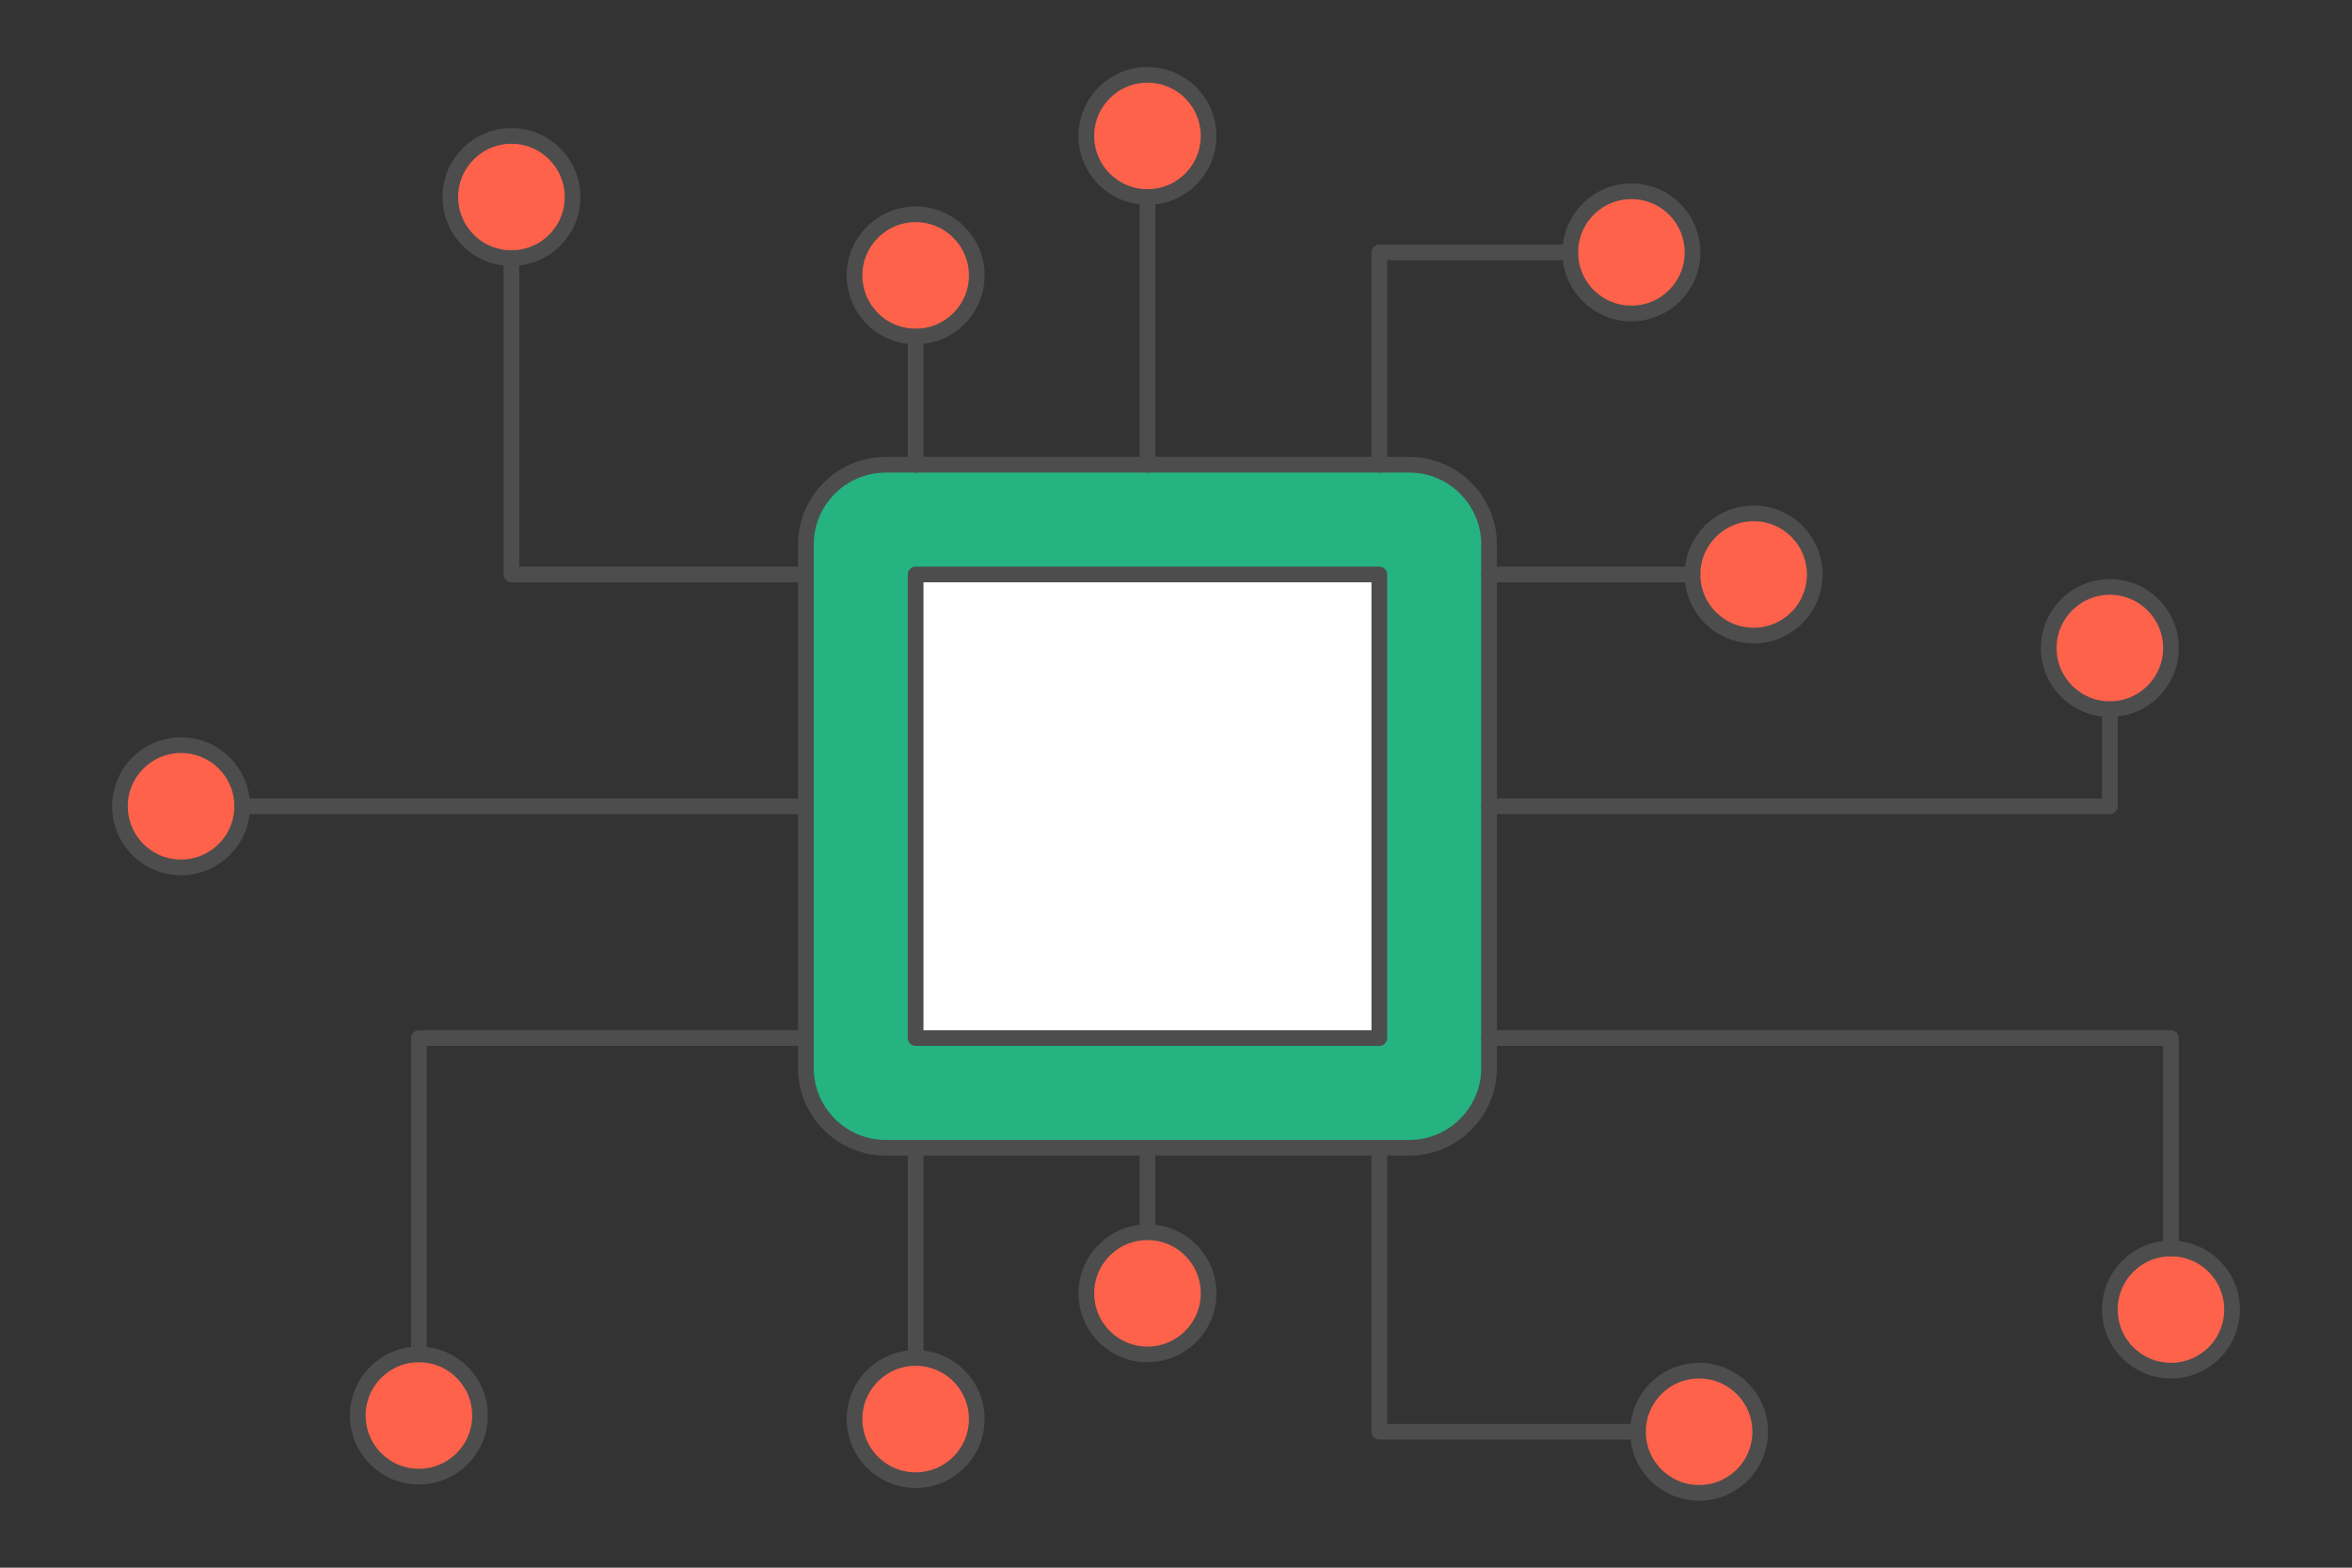 <?xml version="1.0" encoding="UTF-8"?>
<!DOCTYPE svg PUBLIC "-//W3C//DTD SVG 1.1//EN" "http://www.w3.org/Graphics/SVG/1.1/DTD/svg11.dtd">
<!-- Creator: CorelDRAW 2020 (64-Bit) -->
<svg xmlns="http://www.w3.org/2000/svg" xml:space="preserve" width="300px" height="200px" version="1.1" style="shape-rendering:geometricPrecision; text-rendering:geometricPrecision; image-rendering:optimizeQuality; fill-rule:evenodd; clip-rule:evenodd"
viewBox="0 0 13451.4 8967.6"
 xmlns:xlink="http://www.w3.org/1999/xlink"
 xmlns:xodm="http://www.corel.com/coreldraw/odm/2003">
 <rect x="0" y="0" width="13451.4" height="8967.6" fill="#333333" stroke="none"/>
 <defs>
  <style type="text/css">
   <![CDATA[
    .str0 {stroke:#4D4D4D;stroke-width:89.7;stroke-linecap:round;stroke-linejoin:round;stroke-miterlimit:2.613}
    .fil0 {fill:none}
    .fil1 {fill:#24B381}
    .fil3 {fill:#FF624A}
    .fil2 {fill:white}
   ]]>
  </style>
 </defs>
 <g id="Layer_x0020_1">
  <g id="_2965500433696">
   <g>
    <polygon class="fil0" points="0,0 13451.4,0 13451.4,8967.6 0,8967.6 "/>
   </g>
   <g>
    <path class="fil1 str0" d="M5064.8 2658.5l2995.5 0c250.8,0 455.9,205.1 455.9,455.8l0 2995.5c0,250.8 -205.1,455.9 -455.9,455.9l-2995.5 0c-250.7,0 -455.8,-205.1 -455.8,-455.9l0 -2995.5c0,-250.7 205.1,-455.8 455.8,-455.8z"/>
    <polygon class="fil2 str0" points="5236.7,3286.2 7888.5,3286.2 7888.5,5938 5236.7,5938 "/>
    <path class="fil3 str0" d="M5236.7 1226c193,0 349.5,156.5 349.5,349.5 0,193 -156.5,349.5 -349.5,349.5 -193,0 -349.5,-156.5 -349.5,-349.5 0,-193 156.5,-349.5 349.5,-349.5z"/>
    <path class="fil3 str0" d="M6562.6 428.1c193,0 349.5,156.5 349.5,349.5 0,193 -156.5,349.5 -349.5,349.5 -193,0 -349.5,-156.5 -349.5,-349.5 0,-193 156.5,-349.5 349.5,-349.5z"/>
    <path class="fil3 str0" d="M9330.2 1094.1c193.1,0 349.5,156.5 349.5,349.5 0,193.1 -156.4,349.6 -349.5,349.6 -193,0 -349.5,-156.5 -349.5,-349.6 0,-193 156.5,-349.5 349.5,-349.5z"/>
    <path class="fil3 str0" d="M12416 7840.5c193,0 349.5,-156.4 349.5,-349.5 0,-193 -156.5,-349.5 -349.5,-349.5 -193,0 -349.5,156.5 -349.5,349.5 0,193.1 156.5,349.5 349.5,349.5z"/>
    <path class="fil3 str0" d="M12066.5 4056.5c193,0 349.5,-156.5 349.5,-349.5 0,-193 -156.5,-349.5 -349.5,-349.5 -193,0 -349.5,156.5 -349.5,349.5 0,193 156.5,349.5 349.5,349.5z"/>
    <path class="fil3 str0" d="M10029.3 3635.7c193,0 349.5,-156.5 349.5,-349.5 0,-193 -156.5,-349.5 -349.5,-349.5 -193.1,0 -349.6,156.5 -349.6,349.5 0,193 156.5,349.5 349.6,349.5z"/>
    <path class="fil3 str0" d="M5236.7 7767.9c193,0 349.5,156.5 349.5,349.5 0,193 -156.5,349.5 -349.5,349.5 -193,0 -349.5,-156.5 -349.5,-349.5 0,-193 156.5,-349.5 349.5,-349.5z"/>
    <path class="fil3 str0" d="M6562.6 7048.6c193,0 349.5,156.4 349.5,349.5 0,193 -156.5,349.5 -349.5,349.5 -193,0 -349.5,-156.5 -349.5,-349.5 0,-193.1 156.5,-349.5 349.5,-349.5z"/>
    <path class="fil3 str0" d="M9717.4 7840.5c193,0 349.5,156.5 349.5,349.5 0,193.1 -156.5,349.5 -349.5,349.5 -193.1,0 -349.5,-156.4 -349.5,-349.5 0,-193 156.4,-349.5 349.5,-349.5z"/>
    <path class="fil3 str0" d="M2925 777.6c193,0 349.5,156.5 349.5,349.5 0,193 -156.5,349.5 -349.5,349.5 -193.1,0 -349.5,-156.5 -349.5,-349.5 0,-193 156.4,-349.5 349.5,-349.5z"/>
    <path class="fil3 str0" d="M1035.5 4262.6c193,0 349.5,156.5 349.5,349.5 0,193 -156.5,349.5 -349.5,349.5 -193.1,0 -349.5,-156.5 -349.5,-349.5 0,-193 156.4,-349.5 349.5,-349.5z"/>
    <path class="fil3 str0" d="M2395.8 7747.6c193,0 349.5,156.5 349.5,349.5 0,193 -156.5,349.5 -349.5,349.5 -193,0 -349.5,-156.5 -349.5,-349.5 0,-193 156.5,-349.5 349.5,-349.5z"/>
    <polyline class="fil0 str0" points="7888.5,2658.5 7888.5,1443.6 8980.7,1443.6 "/>
    <line class="fil0 str0" x1="6562.6" y1="1127.1" x2="6562.6" y2= "2658.5" />
    <line class="fil0 str0" x1="5236.7" y1="1925" x2="5236.7" y2= "2658.5" />
    <polyline class="fil0 str0" points="4609,3286.2 2925,3286.2 2925,1476.6 "/>
    <polyline class="fil0 str0" points="4609,5938 2395.8,5938 2395.8,7747.6 "/>
    <line class="fil0 str0" x1="1385" y1="4612.1" x2="4609" y2= "4612.1" />
    <line class="fil0 str0" x1="8516.2" y1="3286.2" x2="9679.7" y2= "3286.2" />
    <polyline class="fil0 str0" points="8516.2,4612.1 12066.5,4612.1 12066.5,4056.5 "/>
    <polyline class="fil0 str0" points="8516.2,5938 12416,5938 12416,7141.5 "/>
    <line class="fil0 str0" x1="6562.6" y1="6565.7" x2="6562.6" y2= "7048.6" />
    <polyline class="fil0 str0" points="7888.5,6565.7 7888.5,8190 9367.9,8190 "/>
    <line class="fil0 str0" x1="5236.7" y1="6565.7" x2="5236.7" y2= "7767.9" />
   </g>
  </g>
 </g>
</svg>
